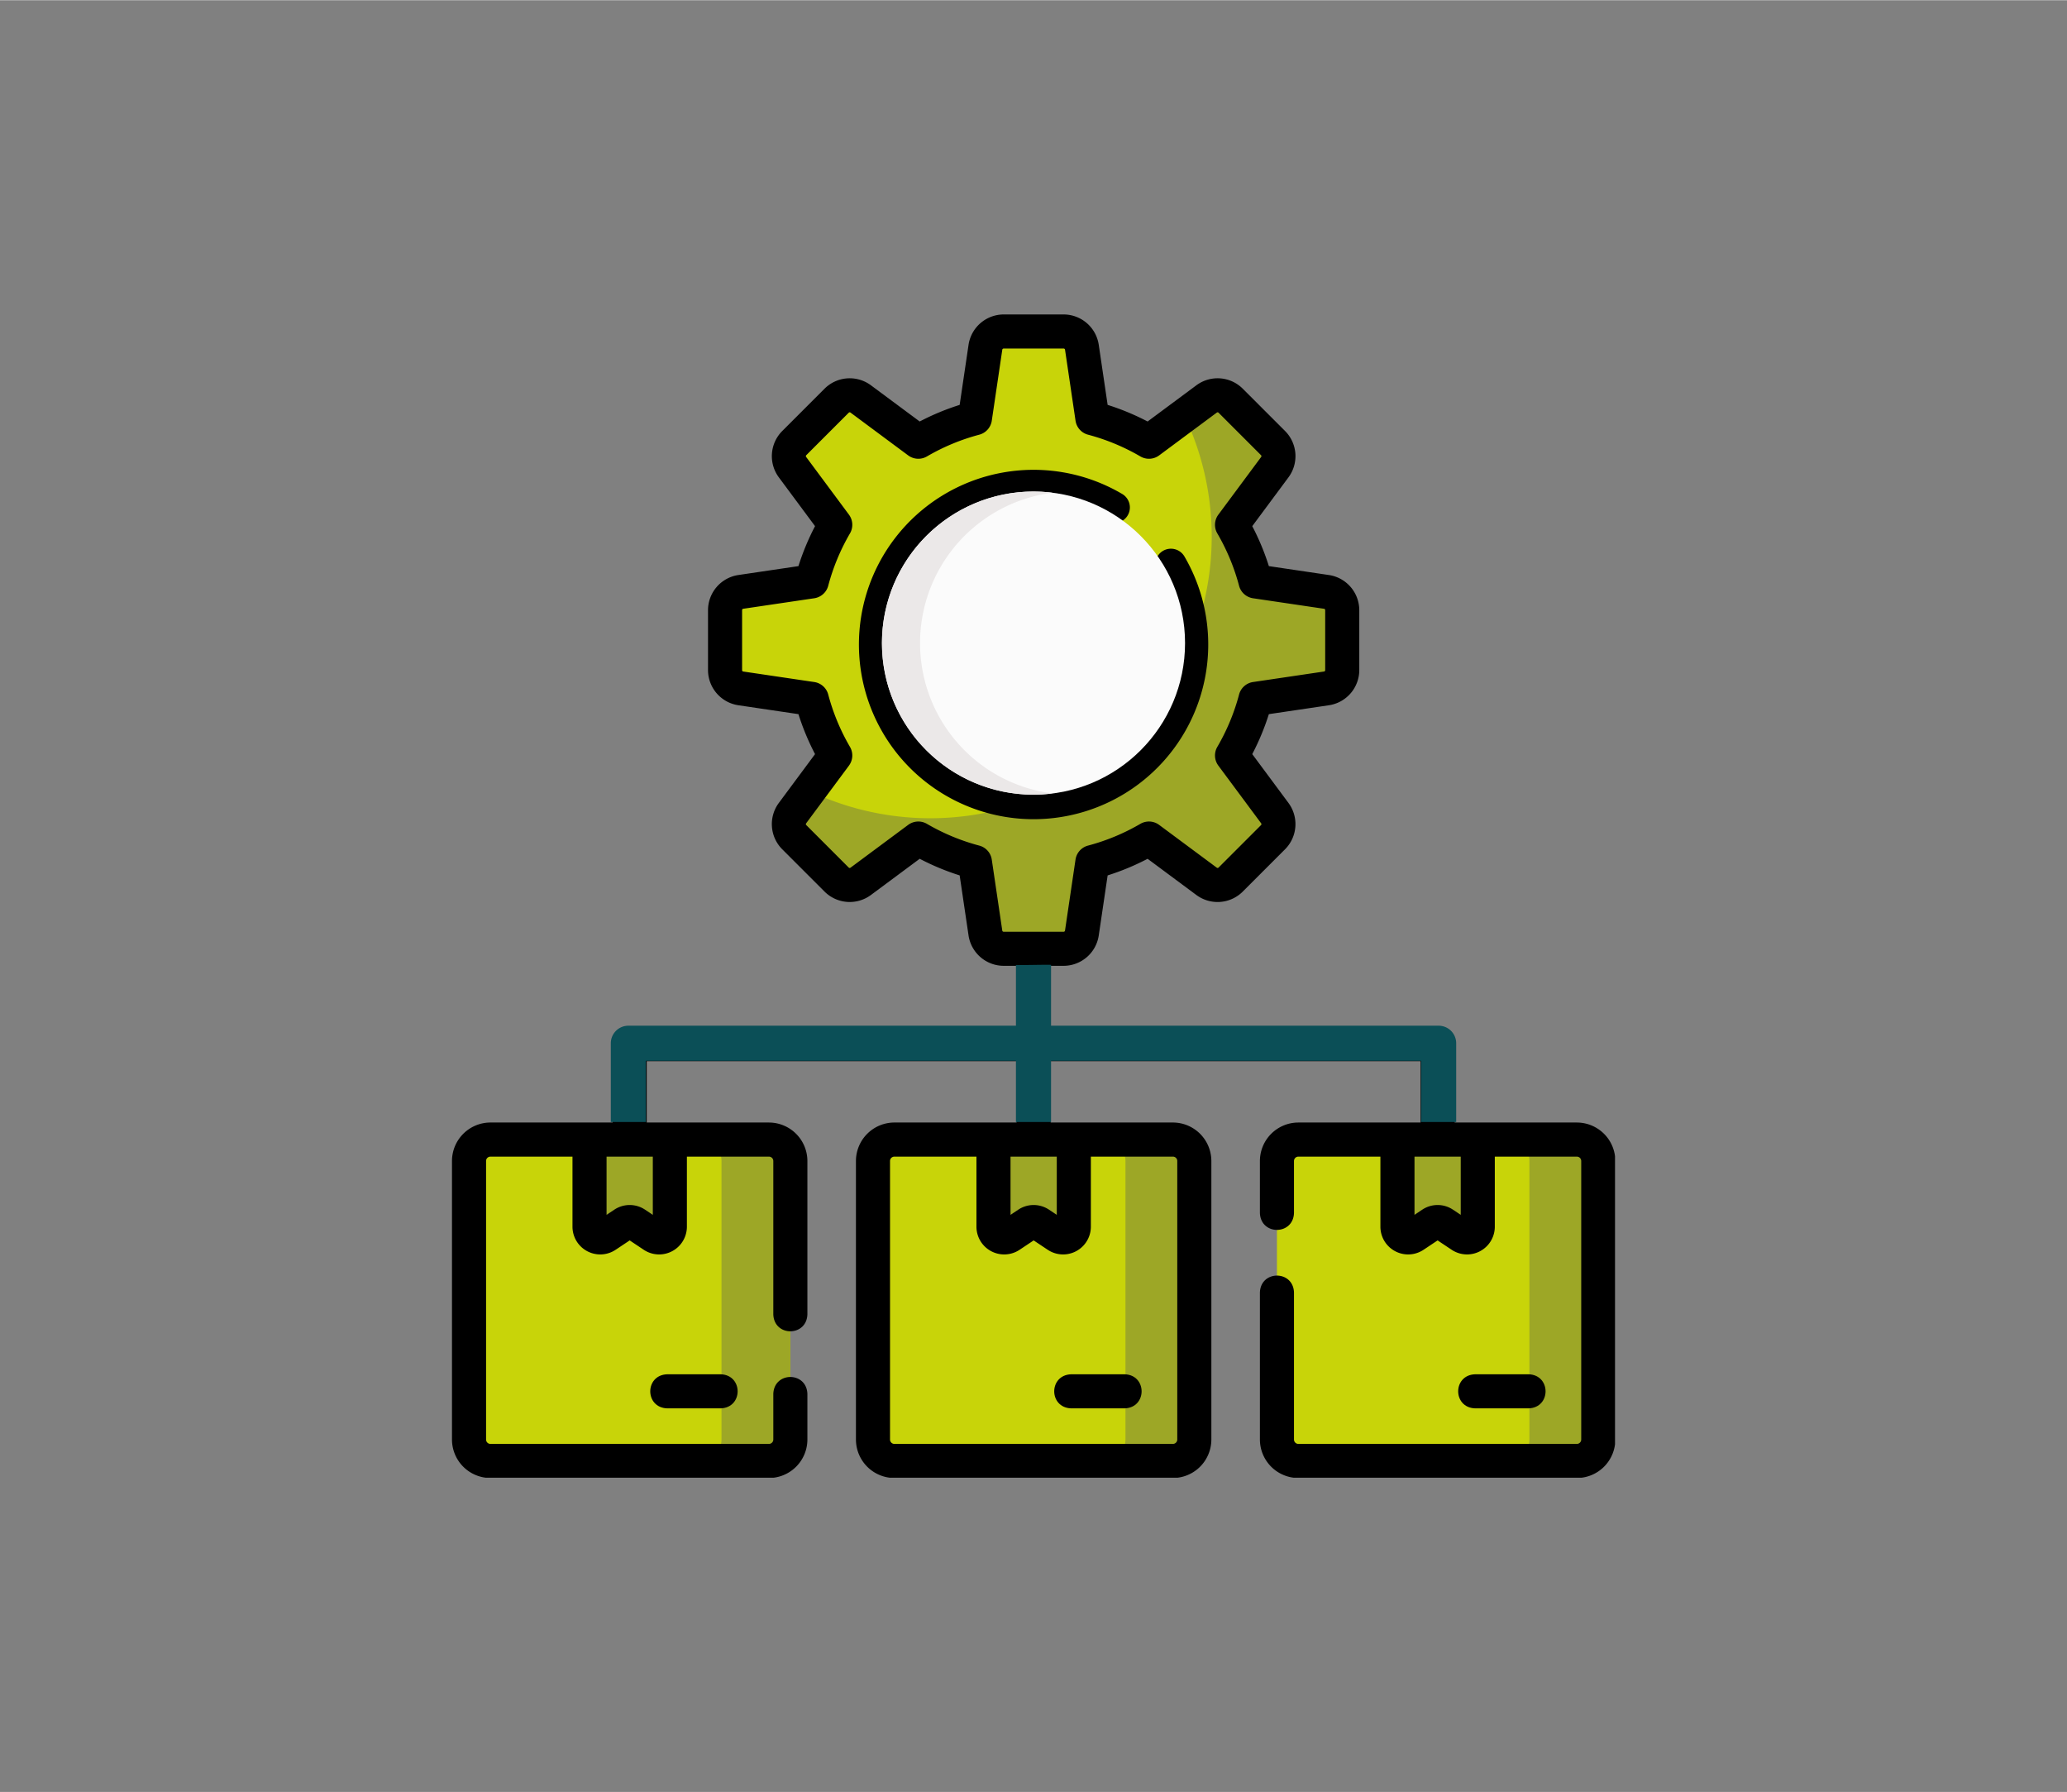 <svg xmlns="http://www.w3.org/2000/svg" width="323" height="280" viewBox="0.0 0.0 750.0 650.0"><rect x="0.0" y="0.0" width="750.0" height="650.0" fill="#808080" stroke="none"/><defs><style>.a{fill:none;}.b{clip-path:url(#a);}.c{fill:#c8d409;}.d{fill:#9da726;}.e{fill:#0b4f57;}.f{fill:#fbfbfb;}.g{fill:#ebe8e8;}</style><clipPath id="a"><rect class="a" width="422" height="422" /></clipPath></defs><g transform="translate(-7053 3252)"><g transform="translate(-612)"><rect class="a" width="750" height="650" transform="translate(7665 -3252)" /></g><g transform="translate(7217 -3138)"><g class="b"><path class="c" d="M338.437,101.971l-25.768-3.813a82.791,82.791,0,0,0-8.53-20.528L319.68,56.689a6.662,6.662,0,0,0-.639-8.682L303.616,32.582a6.662,6.662,0,0,0-8.682-.639l-20.94,15.542a82.779,82.779,0,0,0-20.528-8.53l-3.813-25.768A6.662,6.662,0,0,0,243.063,7.5H221.248a6.662,6.662,0,0,0-6.591,5.687l-3.813,25.768a82.792,82.792,0,0,0-20.528,8.53L169.376,31.944a6.662,6.662,0,0,0-8.682.639L145.269,48.008a6.662,6.662,0,0,0-.639,8.682L160.171,77.63a82.779,82.779,0,0,0-8.53,20.528l-25.768,3.813a6.662,6.662,0,0,0-5.687,6.591v21.814a6.662,6.662,0,0,0,5.687,6.59l25.768,3.813a82.792,82.792,0,0,0,8.53,20.528L144.63,182.249a6.662,6.662,0,0,0,.639,8.682l15.425,15.425a6.662,6.662,0,0,0,8.682.639l20.941-15.541a82.792,82.792,0,0,0,20.528,8.53l3.813,25.768a6.662,6.662,0,0,0,6.591,5.687h21.814a6.662,6.662,0,0,0,6.591-5.687l3.813-25.768a82.792,82.792,0,0,0,20.528-8.53L294.935,207a6.662,6.662,0,0,0,8.682-.639l15.425-15.425a6.662,6.662,0,0,0,.639-8.682L304.14,161.309a82.793,82.793,0,0,0,8.53-20.528l25.768-3.813a6.662,6.662,0,0,0,5.687-6.59V108.562A6.664,6.664,0,0,0,338.437,101.971Zm-106.282,63.3a45.8,45.8,0,1,1,45.8-45.8A45.805,45.805,0,0,1,232.155,165.273Z" transform="translate(-21.101 -1.317)" /><path class="d" d="M343.363,106.9l-25.768-3.813a82.792,82.792,0,0,0-8.53-20.528l15.541-20.941a6.662,6.662,0,0,0-.639-8.682L308.542,37.507a6.662,6.662,0,0,0-8.682-.639L291.739,42.9A102.129,102.129,0,0,1,155.583,179.052l-6.027,8.121a6.662,6.662,0,0,0,.639,8.682L165.62,211.28a6.662,6.662,0,0,0,8.682.639l20.941-15.541a82.792,82.792,0,0,0,20.528,8.53l3.813,25.768a6.662,6.662,0,0,0,6.591,5.687h21.814a6.662,6.662,0,0,0,6.591-5.687l3.813-25.768a82.792,82.792,0,0,0,20.528-8.53l20.941,15.541a6.662,6.662,0,0,0,8.682-.639l15.425-15.425a6.662,6.662,0,0,0,.639-8.682l-15.541-20.941A82.78,82.78,0,0,0,317.6,145.7l25.768-3.813a6.662,6.662,0,0,0,5.687-6.59V113.486a6.664,6.664,0,0,0-5.688-6.59" transform="translate(-26.027 -6.242)" /><path class="c" d="M471.9,479.671H370.85a7.773,7.773,0,0,1-7.773-7.773V370.85a7.773,7.773,0,0,1,7.773-7.773H471.9a7.773,7.773,0,0,1,7.773,7.773V471.9A7.772,7.772,0,0,1,471.9,479.671Z" transform="translate(-63.745 -63.745)" /><path class="d" d="M489.751,363.077H464.767a7.773,7.773,0,0,1,7.773,7.773V471.9a7.773,7.773,0,0,1-7.773,7.773h24.984a7.773,7.773,0,0,0,7.773-7.773V370.85a7.773,7.773,0,0,0-7.773-7.773" transform="translate(-81.598 -63.745)" /><path class="d" d="M439.216,397.913l-6.376-4.251a3.886,3.886,0,0,0-4.312,0l-6.376,4.251a3.886,3.886,0,0,1-6.042-3.233v-31.6h29.149v31.6A3.886,3.886,0,0,1,439.216,397.913Z" transform="translate(-73.055 -63.745)" /><path class="c" d="M294.109,479.671H193.062a7.773,7.773,0,0,1-7.773-7.773V370.85a7.773,7.773,0,0,1,7.773-7.773H294.109a7.773,7.773,0,0,1,7.773,7.773V471.9a7.773,7.773,0,0,1-7.773,7.774" transform="translate(-32.531 -63.745)" /><path class="d" d="M311.962,363.077H286.978a7.773,7.773,0,0,1,7.773,7.773V471.9a7.773,7.773,0,0,1-7.773,7.773h24.984a7.773,7.773,0,0,0,7.773-7.773V370.85a7.773,7.773,0,0,0-7.773-7.773" transform="translate(-50.384 -63.745)" /><path class="d" d="M261.428,397.913l-6.376-4.251a3.886,3.886,0,0,0-4.312,0l-6.376,4.251a3.886,3.886,0,0,1-6.042-3.233v-31.6h29.149v31.6a3.886,3.886,0,0,1-6.042,3.233" transform="translate(-41.842 -63.745)" /><path class="c" d="M116.321,479.671H15.273A7.773,7.773,0,0,1,7.5,471.9V370.85a7.773,7.773,0,0,1,7.773-7.773H116.32a7.773,7.773,0,0,1,7.773,7.773V471.9A7.772,7.772,0,0,1,116.321,479.671Z" transform="translate(-1.317 -63.745)" /><path class="d" d="M134.174,363.077H109.19a7.773,7.773,0,0,1,7.773,7.773V471.9a7.773,7.773,0,0,1-7.773,7.773h24.984a7.773,7.773,0,0,0,7.773-7.773V370.85a7.773,7.773,0,0,0-7.773-7.773" transform="translate(-19.17 -63.745)" /><path class="d" d="M83.639,397.913l-6.376-4.251a3.886,3.886,0,0,0-4.312,0l-6.376,4.251a3.886,3.886,0,0,1-6.042-3.233v-31.6H89.682v31.6a3.886,3.886,0,0,1-6.042,3.233" transform="translate(-10.628 -63.745)" /><path d="M296.916,132.219a51.884,51.884,0,0,0-7.508-26.917,6.183,6.183,0,0,0-10.573,6.414c16.066,25.765-3.5,60.518-33.907,60.126a39.666,39.666,0,0,1-39.621-39.622c-.419-27.772,29.393-47.627,54.835-36.595a6.183,6.183,0,1,0,4.76-11.413c-33.39-14.488-72.511,11.56-71.962,48.008,2.61,68.868,101.371,68.862,103.977,0" transform="translate(-33.873 -14.069)" /><path d="M408.152,293.152H363.813V264.726a6.183,6.183,0,0,0-6.183-6.183H217.238V236.3h4.724a12.922,12.922,0,0,0,12.708-10.965L237.9,203.5a88.952,88.952,0,0,0,14.5-6.026l17.746,13.172a12.923,12.923,0,0,0,16.739-1.232l15.424-15.424a12.923,12.923,0,0,0,1.232-16.74L290.373,159.5A89.1,89.1,0,0,0,296.4,145l21.842-3.233a12.919,12.919,0,0,0,10.966-12.707V107.244a12.921,12.921,0,0,0-10.964-12.707h0L296.4,91.3a89.063,89.063,0,0,0-6.025-14.5l13.171-17.747a12.922,12.922,0,0,0-1.232-16.739L286.888,26.892a12.921,12.921,0,0,0-16.739-1.231L252.4,38.832a89.077,89.077,0,0,0-14.5-6.025L234.67,10.965A12.922,12.922,0,0,0,221.962,0H200.147A12.922,12.922,0,0,0,187.44,10.966l-3.232,21.843a88.962,88.962,0,0,0-14.5,6.025L151.96,25.662a12.922,12.922,0,0,0-16.739,1.231L119.8,42.318a12.922,12.922,0,0,0-1.232,16.739L131.736,76.8a89.066,89.066,0,0,0-6.025,14.5l-21.843,3.233A12.921,12.921,0,0,0,92.9,107.245v21.814a12.919,12.919,0,0,0,10.965,12.707L125.712,145a89.094,89.094,0,0,0,6.025,14.5l-13.171,17.746a12.923,12.923,0,0,0,1.232,16.74l15.424,15.424a12.923,12.923,0,0,0,16.739,1.232l17.747-13.172a89.1,89.1,0,0,0,14.5,6.026l3.232,21.842A12.922,12.922,0,0,0,200.148,236.3h4.724v22.24H64.48a6.183,6.183,0,0,0-6.183,6.183v28.426H13.958A13.972,13.972,0,0,0,0,307.109V408.152a13.974,13.974,0,0,0,13.958,13.958H115a13.974,13.974,0,0,0,13.958-13.958V391.605c-.284-8.187-12.085-8.181-12.366,0v16.546A1.593,1.593,0,0,1,115,409.743H13.958a1.593,1.593,0,0,1-1.591-1.591V307.109a1.593,1.593,0,0,1,1.591-1.591H43.723v25.417a10.07,10.07,0,0,0,15.655,8.379l5.1-3.4,5.1,3.4a10.07,10.07,0,0,0,15.656-8.379V305.518H115a1.593,1.593,0,0,1,1.591,1.591V362.75c.284,8.187,12.085,8.181,12.366,0V307.109A13.974,13.974,0,0,0,115,293.152H70.663V270.909H204.871v22.24h-44.34a13.972,13.972,0,0,0-13.956,13.957V408.153a13.972,13.972,0,0,0,13.956,13.956H261.578a13.972,13.972,0,0,0,13.956-13.956V307.106a13.972,13.972,0,0,0-13.956-13.957h-44.34v-22.24H351.446v22.242H307.109a13.974,13.974,0,0,0-13.958,13.958v18.855c.284,8.187,12.085,8.181,12.366,0V307.109a1.593,1.593,0,0,1,1.591-1.591h29.763v25.417a10.07,10.07,0,0,0,15.656,8.379l5.1-3.4,5.1,3.4a10.071,10.071,0,0,0,15.656-8.379V305.518h29.765a1.593,1.593,0,0,1,1.591,1.591V408.152a1.593,1.593,0,0,1-1.591,1.591H307.109a1.593,1.593,0,0,1-1.591-1.591V354.819c-.284-8.187-12.085-8.181-12.366,0v53.333a13.974,13.974,0,0,0,13.958,13.958H408.152a13.974,13.974,0,0,0,13.958-13.958V307.109A13.974,13.974,0,0,0,408.152,293.152ZM199.673,223.529,195.86,197.76a6.181,6.181,0,0,0-4.534-5.072,76.688,76.688,0,0,1-19-7.892,6.184,6.184,0,0,0-6.8.375l-20.941,15.542a.479.479,0,0,1-.624-.047L128.54,185.242a.482.482,0,0,1-.046-.625l15.541-20.94a6.183,6.183,0,0,0,.376-6.8,76.633,76.633,0,0,1-7.893-18.995,6.183,6.183,0,0,0-5.072-4.533l-25.769-3.814a.476.476,0,0,1-.408-.474V107.245a.482.482,0,0,1,.409-.474l25.768-3.813a6.183,6.183,0,0,0,5.072-4.533,76.67,76.67,0,0,1,7.893-19,6.182,6.182,0,0,0-.376-6.8l-15.541-20.94a.482.482,0,0,1,.046-.624l15.424-15.425a.483.483,0,0,1,.625-.046L165.53,51.135a6.183,6.183,0,0,0,6.8.375,76.66,76.66,0,0,1,19-7.892,6.185,6.185,0,0,0,4.533-5.072l3.814-25.768a.483.483,0,0,1,.474-.409h21.814a.483.483,0,0,1,.474.409l3.813,25.768a6.182,6.182,0,0,0,4.533,5.072,76.691,76.691,0,0,1,19,7.892,6.181,6.181,0,0,0,6.8-.375L277.52,35.593a.482.482,0,0,1,.624.046l15.424,15.425a.482.482,0,0,1,.046.624l-15.541,20.94a6.181,6.181,0,0,0-.376,6.8,76.657,76.657,0,0,1,7.893,19,6.183,6.183,0,0,0,5.072,4.533l25.768,3.813a.483.483,0,0,1,.409.474V129.06a.476.476,0,0,1-.409.474l-25.768,3.814a6.183,6.183,0,0,0-5.072,4.533,76.633,76.633,0,0,1-7.893,18.995,6.183,6.183,0,0,0,.376,6.8l15.541,20.94a.482.482,0,0,1-.046.625l-15.424,15.424a.48.48,0,0,1-.625.047l-20.94-15.542a6.18,6.18,0,0,0-6.8-.375,76.644,76.644,0,0,1-19,7.892,6.184,6.184,0,0,0-4.534,5.072l-3.814,25.769a.475.475,0,0,1-.474.408H200.146A.475.475,0,0,1,199.673,223.529ZM72.871,326.643l-2.806-1.871a10.042,10.042,0,0,0-11.171,0l-2.806,1.871V305.518H72.87v21.125Zm129.793-21.128h16.781v21.128l-2.806-1.871a10.044,10.044,0,0,0-11.171,0l-2.8,1.871Zm60.5,1.59V408.153a1.592,1.592,0,0,1-1.59,1.59H160.531a1.591,1.591,0,0,1-1.589-1.59V307.106a1.592,1.592,0,0,1,1.589-1.59H190.3v25.42a10.07,10.07,0,0,0,15.656,8.379l5.1-3.4,5.1,3.4a10.07,10.07,0,0,0,15.656-8.379v-25.42h29.766a1.592,1.592,0,0,1,1.59,1.59M366.02,326.643l-2.806-1.871a10.044,10.044,0,0,0-11.171,0l-2.8,1.871V305.518H366.02Z" /><path d="M468.413,478.724c8.187-.284,8.181-12.085,0-12.367H448.981c-8.187.284-8.181,12.085,0,12.367Z" transform="translate(-77.749 -81.877)" /><path d="M271.193,466.358c-8.187.284-8.181,12.085,0,12.367h19.432c8.187-.284,8.181-12.085,0-12.367Z" transform="translate(-46.535 -81.877)" /><path d="M93.4,466.358c-8.187.284-8.181,12.085,0,12.367h19.432c8.187-.284,8.181-12.085,0-12.367Z" transform="translate(-15.321 -81.877)" /><path class="e" d="M378.94,343.409V314.843a6.369,6.369,0,0,0-6.37-6.37H231.941V286.415c0-.17-12.84.177-12.739,0v22.058H78.572a6.369,6.369,0,0,0-6.37,6.37V343.41c-53.605,0,66.344,0,12.74,0v-22.2H219.2v22.2h12.74v-22.2H366.2v22.2Z" transform="translate(-14.571 -50.446)" /></g></g><g transform="translate(0 712)"><g transform="translate(7217 -3138)"><g transform="translate(139.776 46.539)"><path d="M413.8,31.488a5.671,5.671,0,1,0-9.795,5.717,52.04,52.04,0,1,1-18.582-18.673,5.67,5.67,0,1,0,5.764-9.766A63.374,63.374,0,1,0,413.8,31.488Z" transform="translate(-287.782 -702.18)" /></g></g></g><g transform="translate(7356.775 -3085)"><g transform="translate(6.37 6.37)"><g transform="translate(9.866 4.866)"><ellipse class="f" cx="54.989" cy="54.989" rx="54.989" ry="54.989" /></g><g transform="translate(9.866 4.866)"><path class="g" d="M316.928,62.489A54.987,54.987,0,0,1,365,7.948a54.983,54.983,0,1,0-6.913,109.53A55.438,55.438,0,0,0,365,117.03a54.987,54.987,0,0,1-48.076-54.541Z" transform="translate(-303.102 -7.5)" /></g></g></g></g></svg>